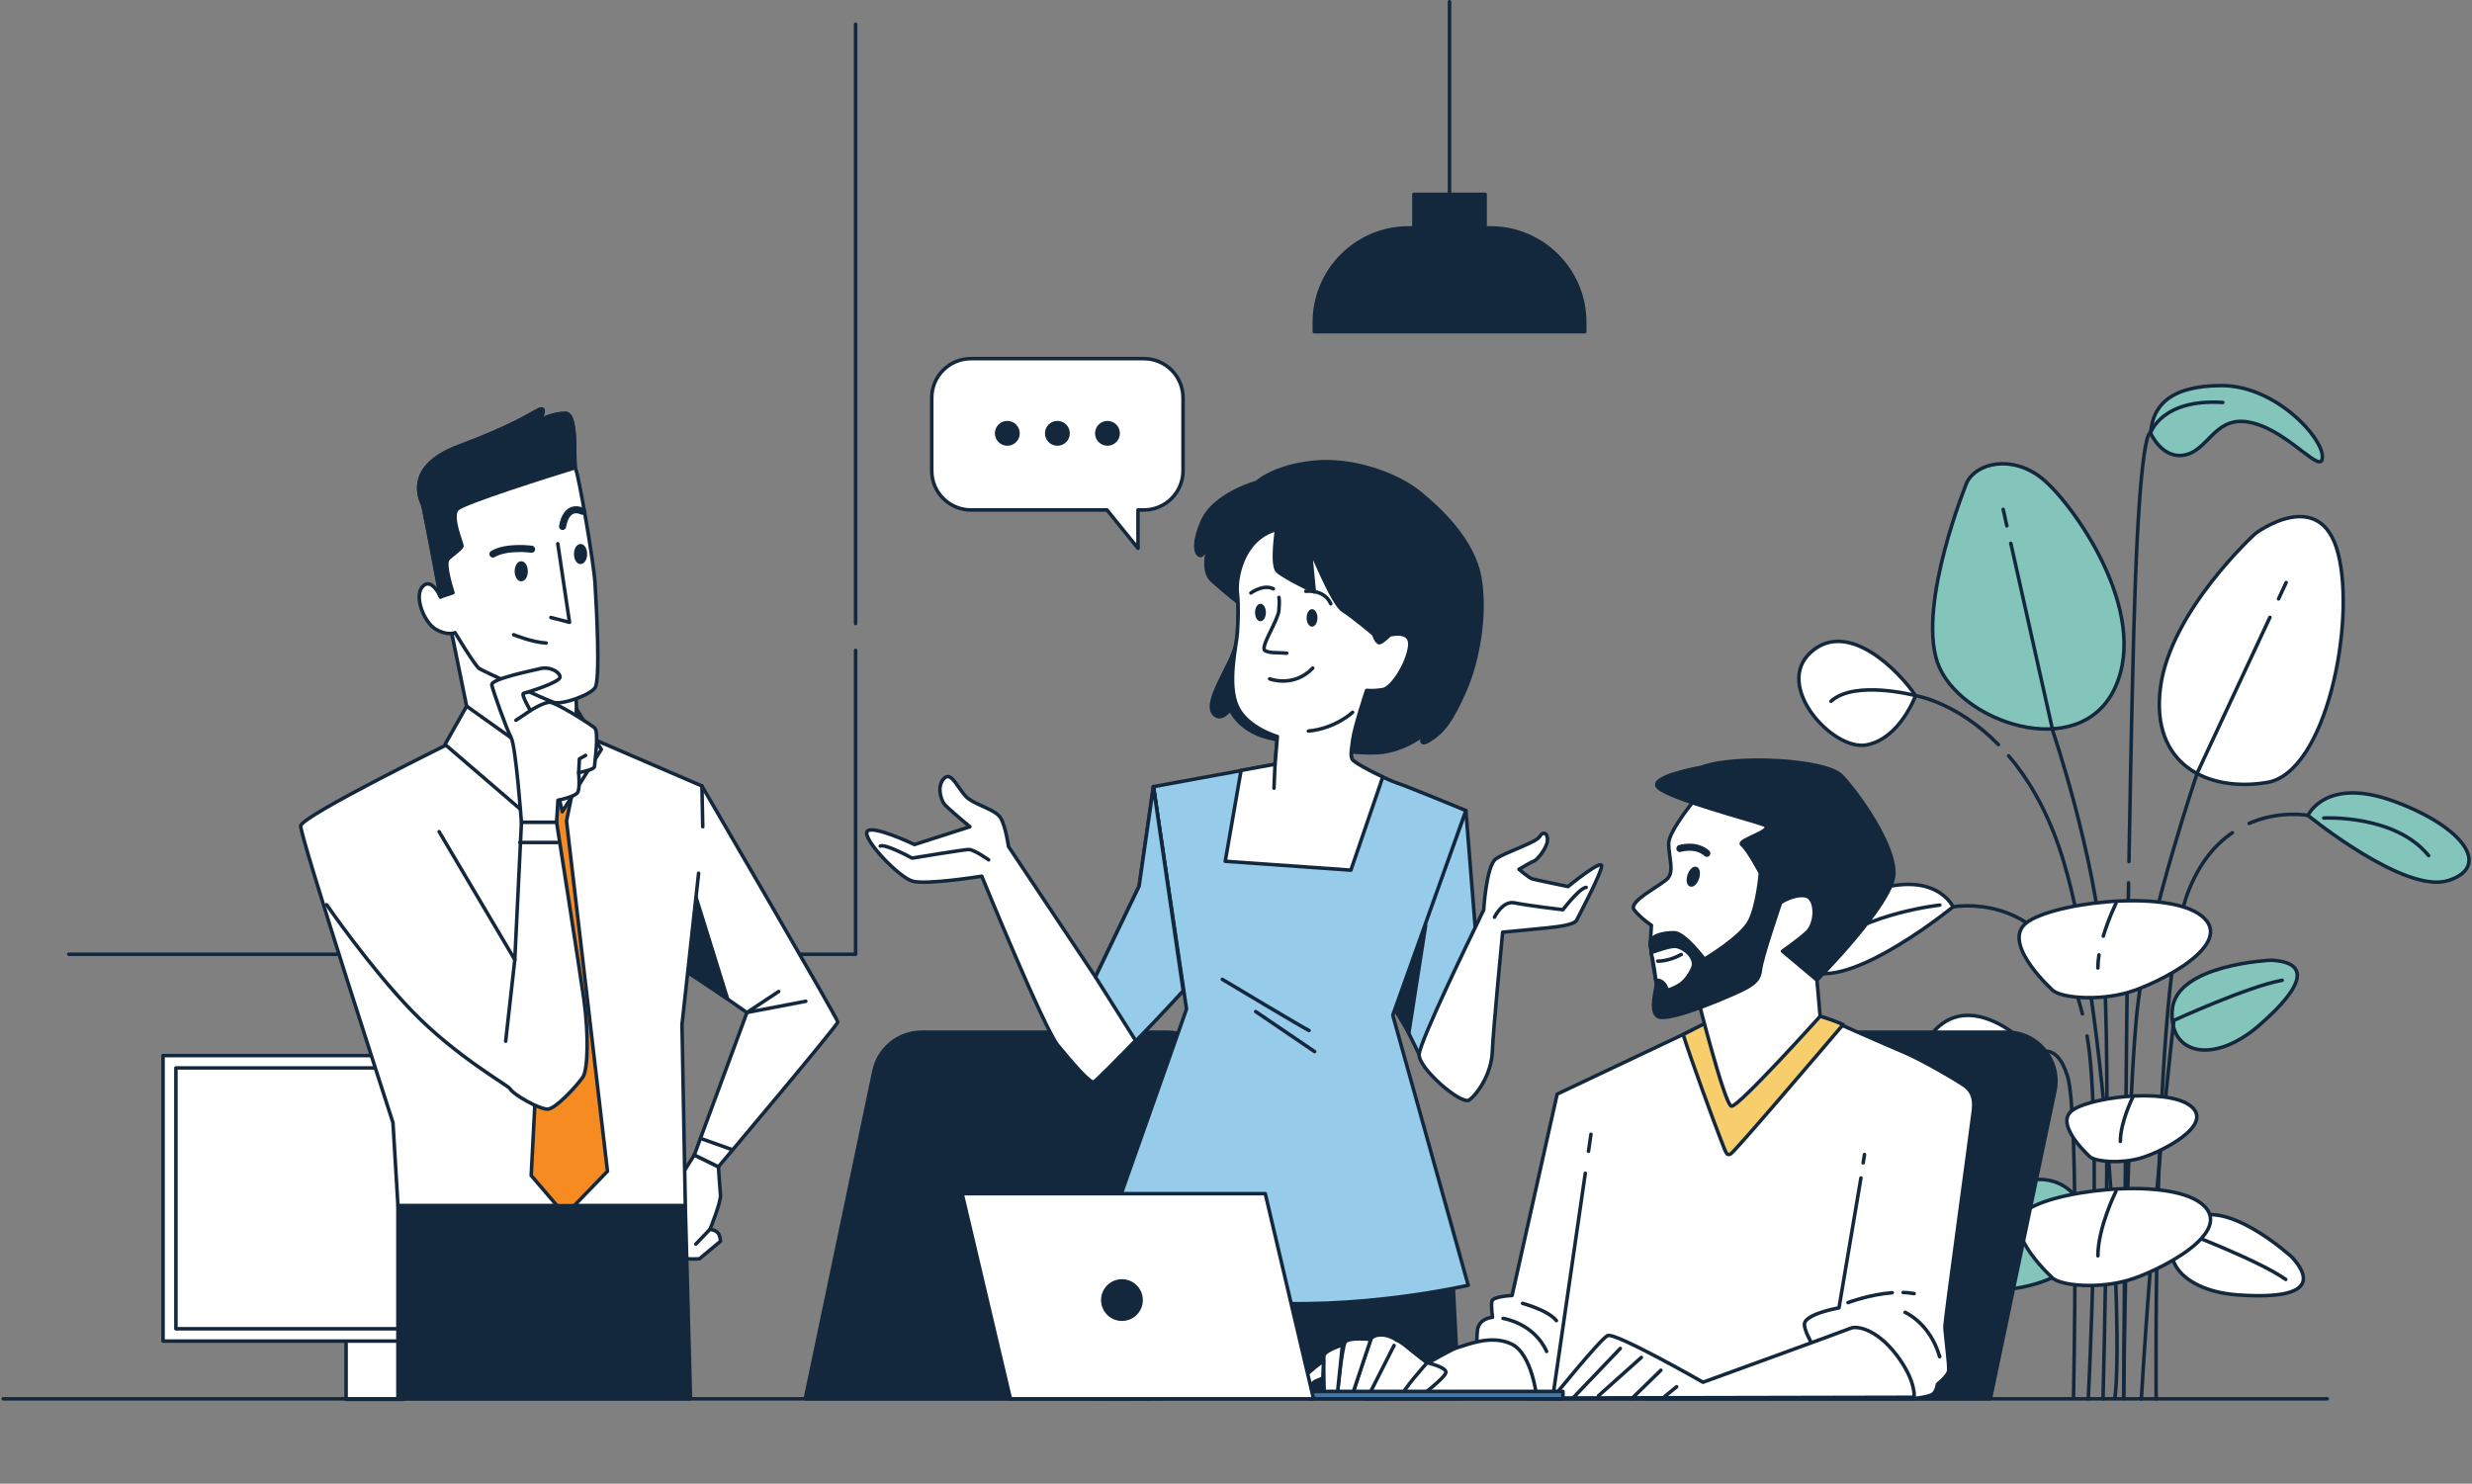 <svg width="698" height="419" viewBox="0 0 698 419" fill="none" xmlns="http://www.w3.org/2000/svg">
<rect x="0" y="0" width="698" height="419" fill="#808080" stroke="none"/>
<g clip-path="url(#clip0_16_7564)">
<path d="M241.59 176.09V6.86" stroke="#13283D" stroke-linecap="round" stroke-linejoin="round"/>
<path d="M19.43 269.48H241.59V183.67" stroke="#13283D" stroke-linecap="round" stroke-linejoin="round"/>
<path d="M113.92 376.87H97.72V395.16H113.92V376.87Z" fill="white" stroke="#13283D" stroke-linecap="round" stroke-linejoin="round"/>
<path d="M165.59 298.1H46.04V378.73H165.59V298.1Z" fill="white" stroke="#13283D" stroke-linecap="round" stroke-linejoin="round"/>
<path d="M161.97 301.58H49.67V375.25H161.97V301.58Z" fill="white" stroke="#13283D" stroke-linecap="round" stroke-linejoin="round"/>
<path d="M329.54 291.49H260.26C253.74 291.49 248.11 296.06 246.77 302.45L227.38 395.02H324.82L343.03 308.1C344.82 299.54 338.29 291.49 329.54 291.49Z" fill="#13283D" stroke="#13283D" stroke-linecap="round" stroke-linejoin="round"/>
<path d="M540.88 196.44C540.88 196.44 536.42 208.71 526.94 210.38C517.46 212.05 500.73 193.65 511.33 184.17C521.92 174.69 536.42 189.75 540.88 196.44Z" fill="white" stroke="#13283D" stroke-linecap="round" stroke-linejoin="round"/>
<path d="M555.38 136.21C555.38 136.21 541.44 170.22 547.02 186.95C552.6 203.68 587.17 215.95 597.21 194.2C607.25 172.45 584.94 141.78 576.58 135.09C568.22 128.4 558.18 130.63 555.39 136.21H555.38Z" fill="#83C5BB" stroke="#13283D" stroke-linecap="round" stroke-linejoin="round"/>
<path d="M636.79 150.71C636.79 150.71 612.81 172.46 610.02 194.2C607.23 215.95 623.4 223.75 640.13 220.97C656.86 218.18 665.22 175.8 660.2 156.29C655.18 136.77 636.78 150.71 636.78 150.71H636.79Z" fill="white" stroke="#13283D" stroke-linecap="round" stroke-linejoin="round"/>
<path d="M641.25 271.16C641.25 271.16 614.48 272.28 613.37 285.1C612.25 297.93 625.08 300.71 637.9 289.56C650.73 278.41 652.4 271.72 641.25 271.16Z" fill="#83C5BB" stroke="#13283D" stroke-linecap="round" stroke-linejoin="round"/>
<path d="M613.81 288.16C613.81 288.16 634.9 278.51 644.4 276.83" stroke="#13283D" stroke-linecap="round" stroke-linejoin="round"/>
<path d="M647.22 355.08C647.22 355.08 627.56 336.88 617.68 345.13C607.8 353.38 614.86 364.44 631.81 365.68C648.76 366.91 654.69 363.38 647.22 355.08Z" fill="white" stroke="#13283D" stroke-linecap="round" stroke-linejoin="round"/>
<path d="M615.82 347.6C615.82 347.6 637.54 355.76 645.42 361.31" stroke="#13283D" stroke-linecap="round" stroke-linejoin="round"/>
<path d="M543.51 349.72C543.51 349.72 570.61 324.64 584.23 336.01C597.85 347.38 588.11 362.63 564.75 364.33C541.38 366.03 533.22 361.16 543.51 349.72Z" fill="#83C5BB" stroke="#13283D" stroke-linecap="round" stroke-linejoin="round"/>
<path d="M586.79 339.41C586.79 339.41 556.86 350.65 545.98 358.31" stroke="#13283D" stroke-linecap="round" stroke-linejoin="round"/>
<path d="M574.89 297.92C574.89 297.92 572.1 311.3 562.07 316.32C552.03 321.34 534.19 310.74 543.67 294.57C553.15 278.4 569.88 291.22 574.9 297.92H574.89Z" fill="white" stroke="#13283D" stroke-linecap="round" stroke-linejoin="round"/>
<path d="M551.47 256.1C551.47 256.1 546.45 244.95 526.93 252.2C507.41 259.45 499.61 270.6 511.87 274.5C524.14 278.4 551.46 256.1 551.46 256.1H551.47Z" fill="white" stroke="#13283D" stroke-linecap="round" stroke-linejoin="round"/>
<path d="M547.74 255.59C547.74 255.59 527.07 257.83 515.89 267.32" stroke="#13283D" stroke-linecap="round" stroke-linejoin="round"/>
<path d="M607.24 122.27C607.24 122.27 610.59 130.08 617.28 128.4C623.97 126.73 625.64 116.69 636.24 119.48C646.83 122.27 655.76 134.54 655.76 128.96C655.76 123.38 642.38 108.89 627.32 108.89C612.26 108.89 607.8 115.02 607.25 122.27H607.24Z" fill="#83C5BB" stroke="#13283D" stroke-linecap="round" stroke-linejoin="round"/>
<path d="M551.47 256.1C551.47 256.1 575.48 251.49 585.48 278.15C586.46 280.77 587.29 283.5 587.99 286.31" stroke="#13283D" stroke-linecap="round" stroke-linejoin="round"/>
<path d="M651.68 230.27C651.68 230.27 656.7 219.12 676.22 226.37C695.74 233.62 703.54 244.77 691.28 248.67C679.01 252.57 651.69 230.27 651.69 230.27H651.68Z" fill="#83C5BB" stroke="#13283D" stroke-linecap="round" stroke-linejoin="round"/>
<path d="M656.14 231.01C656.14 231.01 676.26 229.89 685.76 241.63" stroke="#13283D" stroke-linecap="round" stroke-linejoin="round"/>
<path d="M651.68 230.27C651.68 230.27 643.72 228.74 635.06 232.53" stroke="#13283D" stroke-linecap="round" stroke-linejoin="round"/>
<path d="M564.27 210.27C552.5 198.25 540.88 196.44 540.88 196.44C540.88 196.44 523.71 191.9 517.01 198.04" stroke="#13283D" stroke-linecap="round" stroke-linejoin="round"/>
<path d="M566.66 148.5L565.62 143.84" stroke="#13283D" stroke-linecap="round" stroke-linejoin="round"/>
<path d="M593.82 395.02C593.82 395.02 596.32 298.99 593.82 269.83C591.32 240.67 579.66 206.51 579.66 206.51L567.78 153.45" stroke="#13283D" stroke-linecap="round" stroke-linejoin="round"/>
<path d="M643.38 169.12L645.52 164.51" stroke="#13283D" stroke-linecap="round" stroke-linejoin="round"/>
<path d="M599.65 394.91C599.65 394.91 600.48 307.32 603.82 282.32C607.15 257.32 620.48 218.16 620.48 218.16L640.94 174.33" stroke="#13283D" stroke-linecap="round" stroke-linejoin="round"/>
<path d="M613.81 288.16C613.81 288.16 607.98 338.38 604.64 395.04" stroke="#13283D" stroke-linecap="round" stroke-linejoin="round"/>
<path d="M585.48 394.91C585.48 394.91 587.15 314.82 583.81 303.99C580.48 293.16 574.89 297.93 574.89 297.93C574.89 297.93 559.47 299.74 553.88 308.68" stroke="#13283D" stroke-linecap="round" stroke-linejoin="round"/>
<path d="M589.31 292.56C593.67 316.99 589.65 395 589.65 395" stroke="#13283D" stroke-linecap="round" stroke-linejoin="round"/>
<path d="M630.34 235.16C625.51 238.46 620.88 243.79 617.68 252.33C607.68 278.99 608.82 395.03 608.82 395.03" stroke="#13283D" stroke-linecap="round" stroke-linejoin="round"/>
<path d="M567.18 213.45C572.39 219.57 577.44 227.84 581.32 239C594.65 277.33 599.65 376.58 597.15 394.91" stroke="#13283D" stroke-linecap="round" stroke-linejoin="round"/>
<path d="M601.03 249.32C600.22 297.69 599.64 394.91 599.64 394.91" stroke="#13283D" stroke-linecap="round" stroke-linejoin="round"/>
<path d="M601.14 243.3C601.69 211.31 602.34 180.01 602.98 163.17C604.65 119.84 607.23 122.27 607.23 122.27C607.23 122.27 610.31 112.54 627.64 113.66" stroke="#13283D" stroke-linecap="round" stroke-linejoin="round"/>
<path d="M579.8 279.83C579.8 279.83 565.86 267.4 571.44 261.28C577.02 255.17 611.59 250.68 621.63 258.63C631.67 266.58 609.36 277.79 601 280.23C592.64 282.68 582.6 281.86 579.81 279.82L579.8 279.83Z" fill="white" stroke="#13283D" stroke-linecap="round" stroke-linejoin="round"/>
<path d="M592.67 269.65C592.48 270.91 592.36 272.16 592.36 273.36" stroke="#13283D" stroke-linecap="round" stroke-linejoin="round"/>
<path d="M597.47 255.13C597.47 255.13 595.4 259.28 593.89 264.36" stroke="#13283D" stroke-linecap="round" stroke-linejoin="round"/>
<path d="M579.8 361.11C579.8 361.11 565.86 348.68 571.44 342.56C577.02 336.45 611.59 331.96 621.63 339.91C631.67 347.86 609.36 359.07 601 361.51C592.64 363.96 582.6 363.14 579.81 361.1L579.8 361.11Z" fill="white" stroke="#13283D" stroke-linecap="round" stroke-linejoin="round"/>
<path d="M597.47 336.42C597.47 336.42 592.37 346.63 592.37 354.64" stroke="#13283D" stroke-linecap="round" stroke-linejoin="round"/>
<path d="M590.18 326.73C590.18 326.73 580.72 318.29 584.5 314.14C588.28 309.99 611.76 306.94 618.57 312.34C625.38 317.74 610.24 325.35 604.56 327.01C598.88 328.67 592.07 328.12 590.17 326.73H590.18Z" fill="white" stroke="#13283D" stroke-linecap="round" stroke-linejoin="round"/>
<path d="M602.17 309.97C602.17 309.97 598.71 316.9 598.71 322.34" stroke="#13283D" stroke-linecap="round" stroke-linejoin="round"/>
<path d="M196.06 326.14C196.06 326.14 184.4 344.38 184.8 345.18C185.2 345.97 192.73 354.9 193.33 355.29C193.92 355.69 197.49 355.49 197.49 355.49L203.44 350.53C203.44 350.53 203.44 349.34 202.85 348.35C202.26 347.36 200.47 347.16 200.47 347.16C200.47 347.16 203.64 339.43 203.44 337.44C203.24 335.45 202.86 329.49 202.86 329.49L196.06 326.14Z" fill="white" stroke="#13283D" stroke-linecap="round" stroke-linejoin="round"/>
<path d="M200.46 347.16L196.49 351.32" stroke="#13283D" stroke-linecap="round" stroke-linejoin="round"/>
<path d="M198.19 221.96C198.19 221.96 236.57 287.72 236.57 288.62C236.57 289.52 202.85 329.5 202.85 329.5L196.05 326.15L210.91 285.94L191.52 272.51L198.2 221.97L198.19 221.96Z" fill="white" stroke="#13283D" stroke-linecap="round" stroke-linejoin="round"/>
<path d="M196.47 253.2L205.42 282.03L194.79 275.03L196.47 253.2Z" fill="#13283D" stroke="#13283D" stroke-linecap="round" stroke-linejoin="round"/>
<path d="M227.53 282.76L210.91 285.93L219.87 280" stroke="#13283D" stroke-linecap="round" stroke-linejoin="round"/>
<path d="M197.76 321.46L206.69 324.65" stroke="#13283D" stroke-linecap="round" stroke-linejoin="round"/>
<path d="M197.26 246.61L192.57 289.33L193.51 340.5H112.37L110.96 317.03C110.96 317.03 84.67 236.05 84.9 233.23C85.13 230.41 128.72 209.05 128.72 209.05L165.57 207.88L198.2 221.96L198.43 233.46" fill="white"/>
<path d="M197.26 246.61L192.57 289.33L193.51 340.5H112.37L110.96 317.03C110.96 317.03 84.67 236.05 84.9 233.23C85.13 230.41 128.72 209.05 128.72 209.05L165.57 207.88L198.2 221.96L198.43 233.46" stroke="#13283D" stroke-linecap="round" stroke-linejoin="round"/>
<path d="M147.6 222.27L155.18 231.45L149.99 331.96L159.56 343.13L171.53 330.76L159.96 231.84L162.76 218.28L158.37 207.11L138.82 208.71L147.6 222.27Z" fill="#F68B21" stroke="#13283D" stroke-linecap="round" stroke-linejoin="round"/>
<path d="M126.83 175.25L131.76 199.43L150.54 215.39L162.98 205.06L162.51 192.85H157.12L133.64 181.12L126.83 175.25Z" fill="white" stroke="#13283D" stroke-linecap="round" stroke-linejoin="round"/>
<path d="M154.77 211.4L158.76 229.24L169.79 211.63L162.75 200.13L162.98 205.06L154.77 211.4Z" fill="white" stroke="#13283D" stroke-linecap="round" stroke-linejoin="round"/>
<path d="M131.76 199.43L125.66 210.22L149.13 230.41L151.25 213.28L131.76 199.43Z" fill="white" stroke="#13283D" stroke-linecap="round" stroke-linejoin="round"/>
<path d="M124.39 168.54C124.39 168.54 121.86 162.89 119.33 165.62C116.8 168.35 119.72 175.75 123.03 177.69C126.34 179.63 128.48 178.66 128.48 178.66C128.48 178.66 134.13 188.01 135.3 188.79C136.47 189.57 154 197.55 156.33 198.33C158.66 199.11 166.46 196.38 168.01 194.24C169.57 192.1 168.4 170.87 168.01 164.64C167.62 158.41 163.34 133.87 162.56 132.51C161.78 131.15 163.34 116.74 159.64 116.74C155.94 116.74 152.43 118.69 152.43 118.69C152.43 118.69 154.77 114.41 152.04 115.77C149.31 117.13 145.03 120.25 129.45 126.09C113.87 131.93 118.93 141.48 119.32 142.45C119.71 143.42 124.38 168.55 124.38 168.55L124.39 168.54Z" fill="white" stroke="#13283D" stroke-linecap="round" stroke-linejoin="round"/>
<path d="M124.39 168.54C124.39 168.54 124.25 168.24 124.01 167.81L124.39 168.54Z" stroke="#13283D" stroke-linecap="round" stroke-linejoin="round"/>
<path d="M162.44 132.06C161.98 129.26 163.1 116.74 159.65 116.74C155.95 116.74 152.44 118.69 152.44 118.69C152.44 118.69 154.78 114.41 152.05 115.77C149.32 117.13 145.04 120.25 129.46 126.09C113.88 131.93 118.94 141.48 119.33 142.45C119.72 143.42 124.39 168.55 124.39 168.55L127.9 167.38C127.9 167.38 125.17 159.2 126.54 157.84C127.9 156.48 130.44 154.92 130.44 154.14C130.44 153.36 127.13 145.96 129.08 143.82C130.76 141.97 155.7 134.16 162.45 132.07L162.44 132.06Z" fill="#13283D" stroke="#13283D" stroke-linecap="round" stroke-linejoin="round"/>
<path d="M157.5 153.54L160.81 175.74L155.55 174.38" stroke="#13283D" stroke-linecap="round" stroke-linejoin="round"/>
<path d="M150.1 155.1C150.1 155.1 143.09 154.13 139.19 156.46" stroke="#13283D" stroke-width="2" stroke-linecap="round" stroke-linejoin="round"/>
<path d="M158.86 148.67C158.86 148.67 159.64 142.24 164.51 144.39" stroke="#13283D" stroke-width="2" stroke-linecap="round" stroke-linejoin="round"/>
<path d="M145.04 179.25C145.04 179.25 150.3 181.39 154.19 181.59" stroke="#13283D" stroke-linecap="round" stroke-linejoin="round"/>
<path d="M148.54 161.33C148.54 162.62 147.93 163.67 147.18 163.67C146.43 163.67 145.82 162.62 145.82 161.33C145.82 160.04 146.43 158.99 147.18 158.99C147.93 158.99 148.54 160.04 148.54 161.33Z" fill="#13283D" stroke="#13283D" stroke-linecap="round" stroke-linejoin="round"/>
<path d="M165.29 156.46C165.29 157.75 164.68 158.8 163.93 158.8C163.18 158.8 162.57 157.75 162.57 156.46C162.57 155.17 163.18 154.12 163.93 154.12C164.68 154.12 165.29 155.17 165.29 156.46Z" fill="#13283D" stroke="#13283D" stroke-linecap="round" stroke-linejoin="round"/>
<path d="M149.77 200.67C149.77 200.67 147.04 196 147.82 195.8C148.6 195.61 158.34 192.68 158.14 191.13C157.95 189.57 155.02 188.21 152.69 188.79C150.35 189.37 138.47 191.71 138.86 193.46C139.25 195.21 142.95 205.73 144.31 208.26C145.67 210.79 147.23 232.21 147.23 232.21H157.16L157.55 225.98C157.55 225.98 162.61 225.01 163.2 223.64C163.78 222.28 163.39 218.19 163.39 218.19C163.39 218.19 167.87 217.41 167.87 216.44C167.87 215.47 169.23 206.7 167.87 205.53C166.51 204.36 156.96 198.32 155.21 198.32C153.46 198.32 149.76 200.66 149.76 200.66L149.77 200.67Z" fill="white" stroke="#13283D" stroke-linecap="round" stroke-linejoin="round"/>
<path d="M163.4 218.2L163.6 214.31L165.35 213.33" stroke="#13283D" stroke-linecap="round" stroke-linejoin="round"/>
<path d="M149.77 200.67L145.68 203.4" stroke="#13283D" stroke-linecap="round" stroke-linejoin="round"/>
<path d="M124 234.87L145.36 271.02L147.24 232.22H157.17C157.17 232.22 163.43 272.19 164.84 282.05C166.25 291.91 166.01 302 164.61 304.12C163.2 306.23 156.94 313.22 154.6 313.22C152.26 313.22 145.13 309.28 143.96 307.4C143.36 306.44 128.73 298.35 116.27 285.45C104.45 273.22 92.24 255.49 92.24 255.49" fill="white"/>
<path d="M124 234.87L145.36 271.02L147.24 232.22H157.17C157.17 232.22 163.43 272.19 164.84 282.05C166.25 291.91 166.01 302 164.61 304.12C163.2 306.23 156.94 313.22 154.6 313.22C152.26 313.22 145.13 309.28 143.96 307.4C143.36 306.44 128.73 298.35 116.27 285.45C104.45 273.22 92.24 255.49 92.24 255.49" stroke="#13283D" stroke-linecap="round" stroke-linejoin="round"/>
<path d="M145.36 271.02L142.78 294.03" stroke="#13283D" stroke-linecap="round" stroke-linejoin="round"/>
<path d="M146.77 237.92H157.33" stroke="#13283D" stroke-linecap="round" stroke-linejoin="round"/>
<path d="M112.36 340.5V395.02H194.97L193.5 340.5H112.36Z" fill="#13283D" stroke="#13283D" stroke-linecap="round" stroke-linejoin="round"/>
<path d="M354.86 136.21C354.86 136.21 342.65 139.5 339.36 147.48C336.07 155.47 338.42 157.11 339.13 156.87C339.83 156.64 341.48 153.58 341.48 153.58C341.48 153.58 338.9 160.86 342.18 163.91C345.47 166.96 350.87 171.19 350.87 171.19C350.87 171.19 350.17 180.58 347.35 186.46C344.53 192.33 340.54 198.91 342.65 201.49C344.76 204.07 347.35 200.32 347.35 200.32C347.35 200.32 349.7 206.19 357.92 208.3C366.14 210.41 383.27 213.37 390.32 212.43C397.37 211.49 402.08 207.36 402.08 207.36C402.08 207.36 399.97 211.35 403.72 209C407.48 206.65 409.83 203.6 413.58 195.14C417.34 186.69 419.69 173.3 417.81 162.97C415.93 152.64 406.77 143.95 400.67 139.01C394.56 134.08 382.12 129.38 370.84 130.56C359.57 131.73 354.87 136.2 354.87 136.2L354.86 136.21Z" fill="#13283D" stroke="#13283D" stroke-linecap="round" stroke-linejoin="round"/>
<path d="M413.91 228.87L417 267.61L400.71 297.75L393.9 283.9L413.91 228.87Z" fill="#96CBEA" stroke="#13283D" stroke-linecap="round" stroke-linejoin="round"/>
<path d="M402.54 261.36L397.82 291.61L393.75 284.94L402.54 261.36Z" fill="#13283D" stroke="#13283D" stroke-linecap="round" stroke-linejoin="round"/>
<path d="M308.84 395.02L312.18 357.65L410.26 361.66L411.93 394.35L308.84 395.02Z" fill="#13283D" stroke="#13283D" stroke-linecap="round" stroke-linejoin="round"/>
<path d="M360.46 149.56C360.46 149.56 358.94 159.56 360.68 161.29C362.42 163.03 371.11 167.16 371.11 167.16C371.11 167.16 370.02 156.08 370.02 155.43C370.02 154.78 376.1 170.42 379.15 172.38C382.19 174.34 387.84 179.12 387.84 179.12C387.84 179.12 388.71 181.73 389.58 181.51C390.45 181.29 392.4 179.34 392.4 179.34C392.4 179.34 398.7 177.6 398.05 182.6C397.4 187.6 393.05 194.33 390.44 194.77C387.83 195.21 385.88 194.99 385.88 194.99C385.88 194.99 382.4 205.42 381.97 208.9C381.54 212.38 381.32 213.03 381.75 214.33C382.18 215.63 392.18 220.41 394.35 221.07C396.52 221.72 413.91 228.89 413.91 228.89L393.27 286.69L414.57 362.96C414.57 362.96 382.63 370.35 352.2 367.52C321.78 364.7 309.17 358.18 309.17 358.18L335.03 284.95L325.69 222.15L360.02 215.85L360.67 208.03C360.67 208.03 352.2 205.64 349.37 199.56C346.44 193.25 349.15 182.18 349.37 178.92C349.59 175.66 349.8 171.1 349.37 167.4C348.94 163.71 350.67 152.19 360.45 149.58L360.46 149.56Z" fill="#96CBEA" stroke="#13283D" stroke-linecap="round" stroke-linejoin="round"/>
<path d="M345.13 276.56C345.13 276.56 368.69 290.69 369.63 291.01" stroke="#13283D" stroke-linecap="round" stroke-linejoin="round"/>
<path d="M354.56 285.67L371.2 296.97" stroke="#13283D" stroke-linecap="round" stroke-linejoin="round"/>
<path d="M390.45 219.41C386.78 217.7 382.05 215.2 381.75 214.31C381.32 213.01 381.53 212.35 381.97 208.88C382.4 205.4 385.88 194.97 385.88 194.97C385.88 194.97 387.84 195.19 390.44 194.75C393.05 194.32 397.39 187.58 398.05 182.58C398.7 177.58 392.4 179.32 392.4 179.32C392.4 179.32 390.44 181.28 389.58 181.49C388.71 181.71 387.84 179.1 387.84 179.1C387.84 179.1 382.19 174.32 379.15 172.36C376.11 170.4 370.02 154.76 370.02 155.41C370.02 156.06 371.11 167.14 371.11 167.14C371.11 167.14 362.42 163.01 360.68 161.27C358.94 159.53 360.46 149.54 360.46 149.54C350.68 152.15 348.94 163.66 349.38 167.36C349.81 171.05 349.6 175.62 349.38 178.88C349.16 182.14 346.45 193.21 349.38 199.52C352.2 205.6 360.68 207.99 360.68 207.99L360.03 215.81L350.43 217.57L345.96 243.22L381.44 245.73L390.46 219.38L390.45 219.41Z" fill="white" stroke="#13283D" stroke-linecap="round" stroke-linejoin="round"/>
<path d="M360.02 215.84L359.73 222.58" stroke="#13283D" stroke-linecap="round" stroke-linejoin="round"/>
<path d="M381.91 201.17C381.91 201.17 377.11 205.73 369.44 206.45" stroke="#13283D" stroke-linecap="round" stroke-linejoin="round"/>
<path d="M358.5 191.71C358.5 191.71 365.24 194.32 370.67 188.67" stroke="#13283D" stroke-linecap="round" stroke-linejoin="round"/>
<path d="M361.11 168.7C361.11 168.7 361.37 169.49 361.11 172.39C360.85 175.29 355.63 182.95 357.21 183.74C358.79 184.53 360.16 184.2 363.32 184.46" stroke="#13283D" stroke-linecap="round" stroke-linejoin="round"/>
<path d="M357.44 172.97C357.44 174.33 356.76 175.44 355.91 175.44C355.06 175.44 354.38 174.34 354.38 172.97C354.38 171.6 355.06 170.5 355.91 170.5C356.76 170.5 357.44 171.6 357.44 172.97Z" fill="#13283D"/>
<path d="M372 174.49C372 175.85 371.32 176.96 370.47 176.96C369.62 176.96 368.94 175.86 368.94 174.49C368.94 173.12 369.62 172.02 370.47 172.02C371.32 172.02 372 173.12 372 174.49Z" fill="#13283D"/>
<path d="M353.21 167.45C353.21 167.45 356.73 164.87 359.55 166.28" stroke="#13283D" stroke-linecap="round" stroke-linejoin="round"/>
<path d="M368.71 166.98C368.71 166.98 373.88 166.28 375.76 170.5" stroke="#13283D" stroke-linecap="round" stroke-linejoin="round"/>
<path d="M325.69 222.14L321.65 250.24L309.32 275.88L284.77 239.06C284.77 239.06 283.93 233.19 282.53 230.96C281.13 228.72 276.38 227.61 273.59 225.65C270.8 223.69 268.84 217.55 266.61 219.78C264.37 222.02 265.77 225.93 266.61 227.04C267.45 228.16 273.87 233.47 273.87 233.47L258.22 238.5C258.22 238.5 245.93 232.63 244.81 234.87C243.69 237.11 253.75 247.72 257.66 248.84C261.57 249.96 277.22 247.44 277.22 247.44C277.22 247.44 294.82 290.47 298.73 295.22C302.64 299.97 307.67 305.84 308.79 305.56C309.91 305.28 334.1 279.8 334.1 279.8L325.69 222.14Z" fill="white" stroke="#13283D" stroke-linecap="round" stroke-linejoin="round"/>
<path d="M279.17 242.82C279.17 242.82 275.04 239.9 273.58 239.9C272.12 239.9 257.54 242.33 257.54 242.33C257.54 242.33 250 238.2 248.55 238.93" stroke="#13283D" stroke-linecap="round" stroke-linejoin="round"/>
<path d="M320.72 293.96C327.44 287.14 334.09 279.8 334.09 279.8L325.68 222.14L321.64 250.24L309.31 275.88L320.72 293.96Z" fill="#96CBEA" stroke="#13283D" stroke-linecap="round" stroke-linejoin="round"/>
<path d="M418.94 256.92C418.94 256.92 419.67 244.52 422.34 242.58C425.01 240.64 433.76 237.96 434.74 236.26C435.71 234.56 437.17 235.29 436.93 237.48C436.69 239.67 434.01 242.83 433.28 243.07C432.55 243.31 428.9 245.5 428.9 245.5C428.9 245.5 431.82 247.93 432.55 248.17C433.28 248.41 442.76 250.36 442.76 250.36C442.76 250.36 452.24 242.58 452.24 244.53C452.24 246.48 445.92 258.39 445.19 259.84C444.46 261.3 439.11 261.78 436.93 262.03C434.74 262.27 424.29 263.25 424.29 263.25C424.29 263.25 421.62 290.72 421.37 297.04C421.13 303.36 416.99 309.19 414.81 310.65C412.62 312.11 400.47 301.66 400.71 297.77C400.95 293.88 416.02 263.01 416.02 263.01L418.94 256.93V256.92Z" fill="white" stroke="#13283D" stroke-linecap="round" stroke-linejoin="round"/>
<path d="M421.99 259C421.99 259 424.28 254.24 427.69 254.97C431.1 255.7 441.3 256.91 441.3 256.91C441.3 256.91 445.92 250.83 447.86 250.59" stroke="#13283D" stroke-linecap="round" stroke-linejoin="round"/>
<path d="M566.73 291.49H497.45C490.93 291.49 485.3 296.06 483.96 302.45L464.57 395.02H562.01L580.22 308.1C582.01 299.54 575.48 291.49 566.73 291.49Z" fill="#13283D" stroke="#13283D" stroke-linecap="round" stroke-linejoin="round"/>
<path d="M484.03 287.97L439.68 308.98L426.95 365.85C426.95 365.85 421.43 366.06 421.22 367.55C421.01 369.04 421.43 372.01 421.43 372.01C421.43 372.01 417.61 372.22 417.19 375.62C416.77 379.02 417.19 382.62 417.83 384.32C418.47 386.02 424.83 393.87 426.74 394.08C428.65 394.29 430.98 394.72 431.62 394.93C432.26 395.14 540.48 394.93 540.48 394.93C540.48 394.93 544.72 394.51 545.79 393.66C546.85 392.81 547.06 390.9 547.06 390.9C547.06 390.9 550.03 388.57 550.24 387.08C550.45 385.59 549.18 376.47 549.18 374.56C549.18 372.65 556.82 317.26 557.24 313.45C557.66 309.64 556.39 308.14 555.33 307.08C554.27 306.02 542.6 299.23 537.5 297.11C532.41 294.99 514.92 287.24 514.92 287.24L484.02 287.98L484.03 287.97Z" fill="white" stroke="#13283D" stroke-linecap="round" stroke-linejoin="round"/>
<path d="M488.7 325.84C489.79 325.29 513.65 297.3 520.43 289.33C517.24 287.92 513.94 287 513.94 287L484.03 287.64L475.26 292.16C477.54 299.39 484.35 317.95 485.73 321.39C487.43 325.63 487.43 326.48 488.7 325.85V325.84Z" fill="#F8CE6D" stroke="#13283D" stroke-linecap="round" stroke-linejoin="round"/>
<path d="M479.34 224.82C479.34 224.82 471.17 234.55 471.17 238.2C471.17 241.85 472.73 245.84 471 247.93C469.26 250.01 459.53 254.53 461.44 256.96C463.35 259.39 466.3 261.3 466.3 261.3L465.95 266.86C465.95 266.86 469.42 280.41 471.34 281.11C473.26 281.81 479.33 281.63 479.33 281.63C479.33 281.63 486.97 312.03 488.89 312.38C490.8 312.73 513.94 286.99 513.94 286.99L513.04 276.76C513.04 276.76 522.07 261.99 524.51 255.22C526.95 248.45 522.08 234.37 515.13 227.94C508.18 221.51 494.11 220.47 488.9 220.99C483.69 221.51 479.34 224.81 479.34 224.81V224.82Z" fill="white" stroke="#13283D" stroke-linecap="round" stroke-linejoin="round"/>
<path d="M474.34 239.61C474.34 239.61 478.82 238.19 481.95 240.97" stroke="#13283D" stroke-width="2" stroke-linecap="round" stroke-linejoin="round"/>
<path d="M479.28 247.96C478.86 249.24 478 250.1 477.37 249.89C476.74 249.68 476.55 248.48 476.97 247.2C477.39 245.92 478.25 245.06 478.88 245.27C479.51 245.48 479.7 246.68 479.28 247.96Z" fill="#13283D" stroke="#13283D" stroke-linecap="round" stroke-linejoin="round"/>
<path d="M480.56 216.66C480.56 216.66 464.58 219.44 468.4 222.57C472.22 225.7 493.24 231.26 497.76 232.82C502.28 234.38 490.12 237.16 491.85 238.55C493.59 239.94 497.06 246.54 497.06 246.54C497.06 246.54 496.37 255.23 494.11 259.92C491.85 264.61 481.25 270.87 481.25 270.87C481.25 270.87 475.69 263.4 472.74 263.4C469.79 263.4 465.62 264.09 465.96 266.87C466.31 269.65 467.52 277.12 467.7 277.81C467.87 278.5 465.62 285.45 468.05 287.02C470.48 288.58 482.99 283.55 488.55 281.11C494.11 278.68 496.72 277.46 497.06 273.99C497.41 270.52 502.79 254.88 502.79 254.88C502.79 254.88 506.44 252.45 509.74 252.97C513.04 253.49 513.04 260.79 510.09 263.39C507.14 266 503.31 268.6 503.31 268.6L513.04 276.77C513.04 276.77 534.41 255.23 534.76 246.89C535.11 238.55 524.51 223.78 519.99 219.09C515.47 214.4 489.41 213.18 480.55 216.66H480.56Z" fill="#13283D" stroke="#13283D" stroke-linecap="round" stroke-linejoin="round"/>
<path d="M466.15 269.06C466.15 269.06 471.68 266.96 473.25 267.25C476.17 267.8 479.01 270.9 477.99 273.28C477.09 275.39 475.57 277.51 473.62 278.48C471.67 279.46 470.86 279.94 470.53 278.97C470.2 277.99 469.34 277.03 468.36 276.87C467.38 276.71 467.69 277.81 467.69 277.81C467.69 277.81 466.79 270.36 466.14 269.06H466.15Z" fill="white" stroke="#13283D" stroke-linecap="round" stroke-linejoin="round"/>
<path d="M468.09 271.42C468.09 271.42 471.11 271.56 474.7 269.55" stroke="#13283D" stroke-linecap="round" stroke-linejoin="round"/>
<path d="M424.4 372.31C424.4 372.31 433.1 373.58 436.71 381.65" stroke="#13283D" stroke-linecap="round" stroke-linejoin="round"/>
<path d="M429.92 368.07C429.92 368.07 437.13 369.98 439.47 372.95" stroke="#13283D" stroke-linecap="round" stroke-linejoin="round"/>
<path d="M525.46 332.67L519.26 369.34C519.26 369.34 509.5 371.04 509.5 374.01C509.5 376.98 514.81 384.62 514.81 384.62" stroke="#13283D" stroke-linecap="round" stroke-linejoin="round"/>
<path d="M526.47 326.05L526.09 328.38" stroke="#13283D" stroke-linecap="round" stroke-linejoin="round"/>
<path d="M537.36 364.99C538.42 365.02 539.47 365.12 540.48 365.31" stroke="#13283D" stroke-linecap="round" stroke-linejoin="round"/>
<path d="M521.81 367.85C521.81 367.85 527.87 365.55 534.3 365.06" stroke="#13283D" stroke-linecap="round" stroke-linejoin="round"/>
<path d="M537.93 370.61C537.93 370.61 544.93 373.58 547.69 383.13" stroke="#13283D" stroke-linecap="round" stroke-linejoin="round"/>
<path d="M540.48 394.59C540.48 394.59 541.12 389.92 535.39 382.49C529.66 375.06 524.14 374.43 522.66 375.06C521.17 375.7 480.86 390.34 480.86 390.34C480.86 390.34 456.03 376.12 453.91 377.18C451.79 378.24 438.42 394.79 438.42 394.79L540.49 394.58L540.48 394.59Z" fill="white" stroke="#13283D" stroke-linecap="round" stroke-linejoin="round"/>
<path d="M444.14 394.8L457.51 380.8" stroke="#13283D" stroke-linecap="round" stroke-linejoin="round"/>
<path d="M451.35 394.17L463.45 383.34" stroke="#13283D" stroke-linecap="round" stroke-linejoin="round"/>
<path d="M460.69 395.02L468.97 386.95" stroke="#13283D" stroke-linecap="round" stroke-linejoin="round"/>
<path d="M470.03 394.38L473.42 391.62" stroke="#13283D" stroke-linecap="round" stroke-linejoin="round"/>
<path d="M448.53 325.12L449.23 320.32" stroke="#13283D" stroke-linecap="round" stroke-linejoin="round"/>
<path d="M438.41 394.8L447.63 331.33" stroke="#13283D" stroke-linecap="round" stroke-linejoin="round"/>
<path d="M433.95 394.8C433.95 394.8 432.68 382.28 426.74 379.52C420.8 376.76 414.01 379.94 411.46 380.58C408.91 381.22 386 395.01 386 395.01L433.96 394.8H433.95Z" fill="white" stroke="#13283D" stroke-linecap="round" stroke-linejoin="round"/>
<path d="M405.94 387.16C405.94 387.16 399.79 382.49 397.03 380.16C394.27 377.83 392.57 377.61 387.06 378.25C381.54 378.89 377.51 394.8 377.51 394.8H398.09L405.94 387.16Z" fill="white" stroke="#13283D" stroke-linecap="round" stroke-linejoin="round"/>
<path d="M402.97 384.83C402.97 384.83 395.33 393.32 396.18 393.95C397.03 394.59 401.06 394.37 401.06 394.37C401.06 394.37 408.06 389.06 408.27 387.58C408.48 386.09 402.96 384.82 402.96 384.82L402.97 384.83Z" fill="white" stroke="#13283D" stroke-linecap="round" stroke-linejoin="round"/>
<path d="M393.63 379.95L385.99 395.02L381.75 394.17C381.75 394.17 386.42 379.74 387.06 378.25C387.7 376.76 391.09 376.34 394.06 378.25" fill="white"/>
<path d="M393.63 379.95L385.99 395.02L381.75 394.17C381.75 394.17 386.42 379.74 387.06 378.25C387.7 376.76 391.09 376.34 394.06 378.25" stroke="#13283D" stroke-linecap="round" stroke-linejoin="round"/>
<path d="M387.06 378.25C387.06 378.25 380.76 377.54 379.82 379.01C378.88 380.48 377.51 394.8 377.51 394.8L381.75 394.16L387.06 378.24V378.25Z" fill="white" stroke="#13283D" stroke-linecap="round" stroke-linejoin="round"/>
<path d="M379.08 379.75C379.08 379.75 374.05 381.43 373.84 382.79C373.63 384.15 373.94 394.52 373.94 394.52L377.5 394.81L379.07 379.75H379.08Z" fill="white" stroke="#13283D" stroke-linecap="round" stroke-linejoin="round"/>
<path d="M373.74 384.25C373.74 384.25 368.82 387.92 368.5 388.75C368.19 389.59 365.57 392.52 366.61 392.73C367.66 392.94 371.32 390.11 371.32 390.11L373.52 389.17L373.73 384.25H373.74Z" fill="white" stroke="#13283D" stroke-linecap="round" stroke-linejoin="round"/>
<path d="M657.12 395.02H0.93" stroke="#13283D" stroke-linecap="round" stroke-linejoin="round"/>
<path d="M441.32 392.93H369.73V395.02H441.32V392.93Z" fill="#4376A5" stroke="#13283D" stroke-linecap="round" stroke-linejoin="round"/>
<path d="M357.27 337.09H271.67L285.3 395.02H370.9L357.27 337.09Z" fill="white" stroke="#13283D" stroke-linecap="round" stroke-linejoin="round"/>
<path d="M322.2 367.14C322.2 370.12 319.78 372.54 316.8 372.54C313.82 372.54 311.4 370.12 311.4 367.14C311.4 364.16 313.82 361.74 316.8 361.74C319.78 361.74 322.2 364.16 322.2 367.14Z" fill="#13283D" stroke="#13283D" stroke-linecap="round" stroke-linejoin="round"/>
<path d="M420.81 64.36H419.34V54.88H399.24V64.36H397.77C383.05 64.36 371.12 76.29 371.12 91.01V93.67H447.46V91.01C447.46 76.29 435.53 64.36 420.81 64.36Z" fill="#13283D" stroke="#13283D" stroke-linecap="round" stroke-linejoin="round"/>
<path d="M409.29 56.18V0.5" stroke="#13283D" stroke-linecap="round" stroke-linejoin="round"/>
<path d="M322.98 101.28H274.16C268.04 101.28 263.09 106.24 263.09 112.35V132.94C263.09 139.06 268.05 144.01 274.16 144.01H312.57L321.33 154.83V144.01H322.98C329.1 144.01 334.05 139.05 334.05 132.94V112.35C334.05 106.23 329.09 101.28 322.98 101.28Z" fill="white" stroke="#13283D" stroke-linecap="round" stroke-linejoin="round"/>
<path d="M287.44 122.37C287.44 124.03 286.09 125.38 284.43 125.38C282.77 125.38 281.42 124.03 281.42 122.37C281.42 120.71 282.77 119.36 284.43 119.36C286.09 119.36 287.44 120.71 287.44 122.37Z" fill="#13283D" stroke="#13283D" stroke-linecap="round" stroke-linejoin="round"/>
<path d="M298.57 125.38C300.232 125.38 301.58 124.032 301.58 122.37C301.58 120.708 300.232 119.36 298.57 119.36C296.908 119.36 295.56 120.708 295.56 122.37C295.56 124.032 296.908 125.38 298.57 125.38Z" fill="#13283D" stroke="#13283D" stroke-linecap="round" stroke-linejoin="round"/>
<path d="M312.71 125.38C314.372 125.38 315.72 124.032 315.72 122.37C315.72 120.708 314.372 119.36 312.71 119.36C311.047 119.36 309.7 120.708 309.7 122.37C309.7 124.032 311.047 125.38 312.71 125.38Z" fill="#13283D" stroke="#13283D" stroke-linecap="round" stroke-linejoin="round"/>
</g>
<defs>
<clipPath id="clip0_16_7564">
<rect width="697.66" height="418.29" fill="white"/>
</clipPath>
</defs>
</svg>
